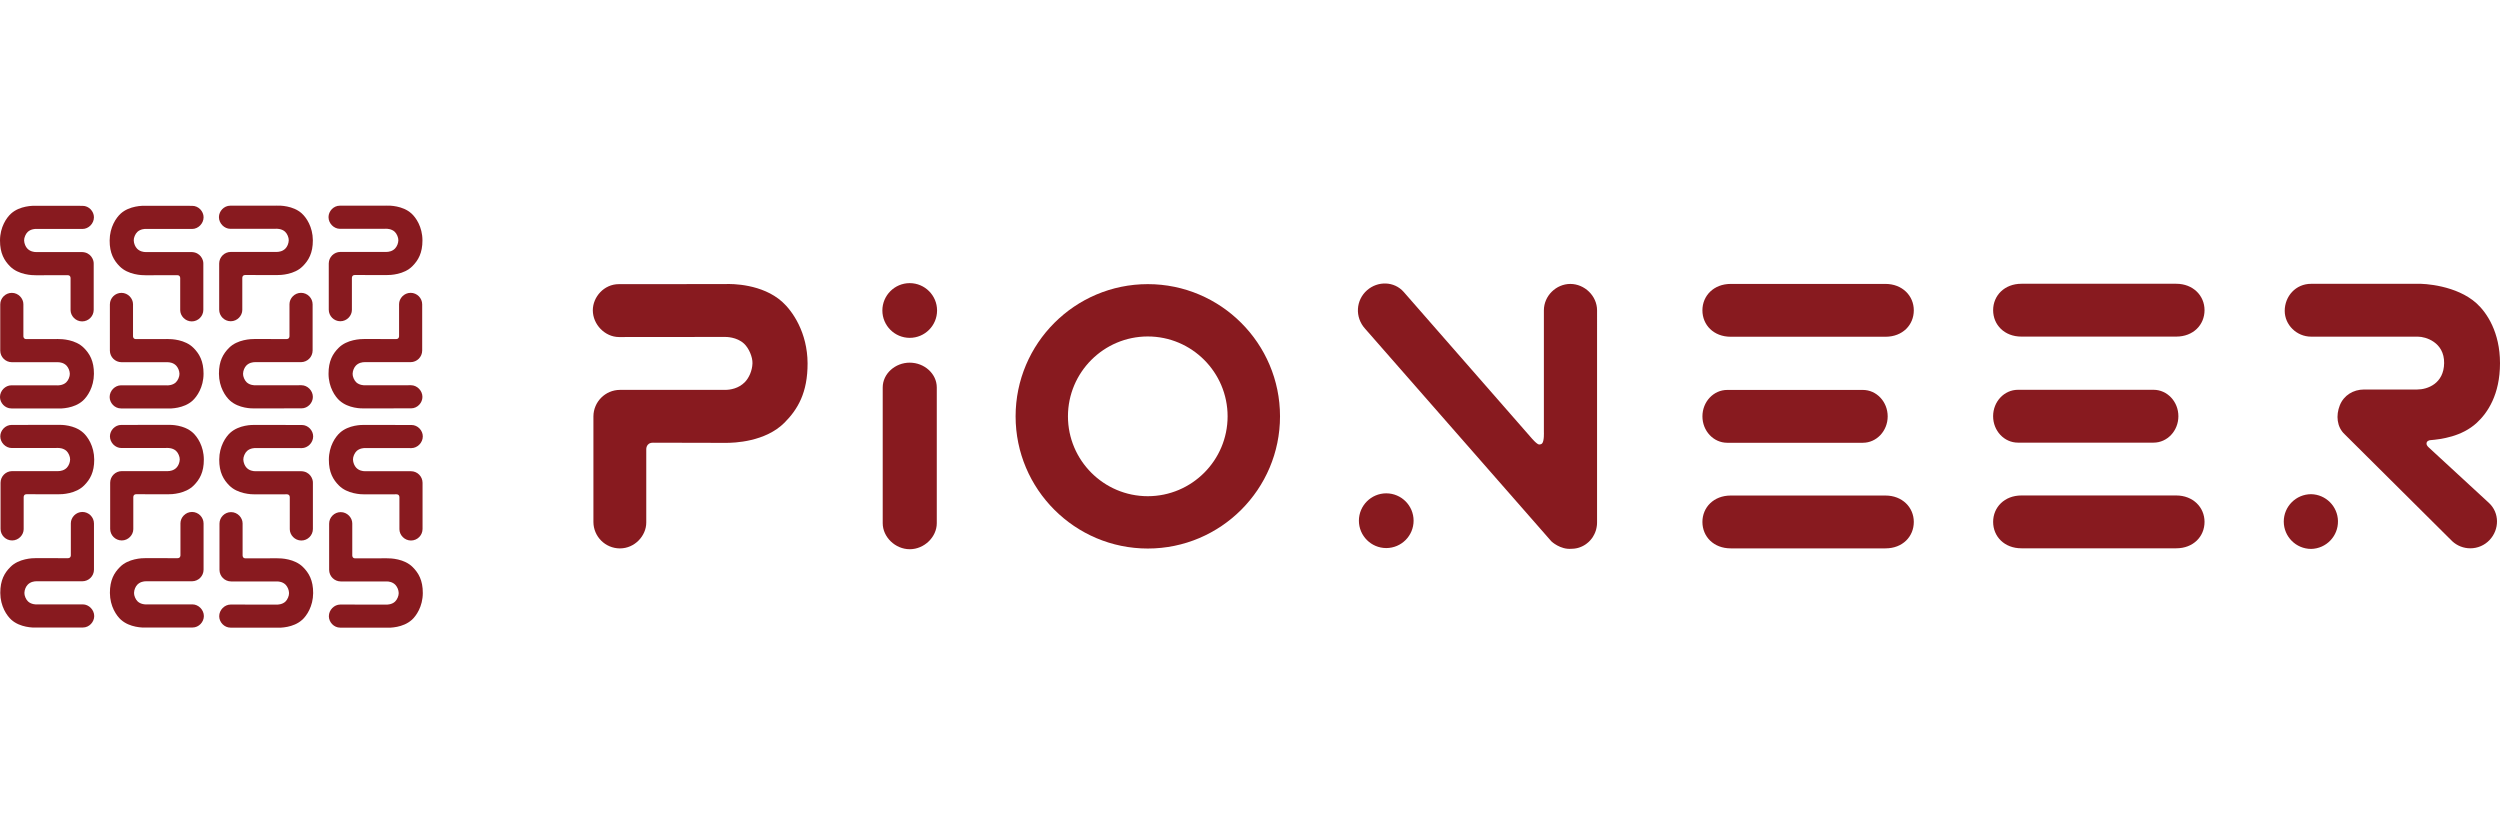 <?xml version="1.0" encoding="utf-8"?>
<!-- Generator: Adobe Illustrator 28.0.0, SVG Export Plug-In . SVG Version: 6.00 Build 0)  -->
<svg version="1.1" id="Слой_1" xmlns="http://www.w3.org/2000/svg" xmlns:xlink="http://www.w3.org/1999/xlink" x="0px" y="0px"
	 width="150px" height="50px" viewBox="0 0 150 50" style="enable-background:new 0 0 150 50;" xml:space="preserve">
<style type="text/css">
	.st0{fill:#881A1F;}
</style>
<g>
	<g>
		<g>
			<path class="st0" d="M46.931,18.107c-1.196-1.072-3-1.084-3.425-1.063l-6.38,0.005
				c-0.881,0-1.557,0.766-1.557,1.566c0,0.867,0.739,1.6,1.557,1.607
				c0,0,4.82-0.006,6.38-0.006c0.05,0,0.696-0.009,1.139,0.405
				c0.292,0.272,0.516,0.807,0.503,1.18c-0.016,0.445-0.208,0.868-0.45,1.119
				c-0.377,0.392-0.885,0.473-1.192,0.473h-6.314
				c-0.873,0.006-1.58,0.713-1.587,1.586v6.34
				c0.004,0.875,0.712,1.582,1.587,1.585c0.901,0,1.584-0.764,1.584-1.55V26.966
				c0,0-0.024-0.404,0.405-0.404l4.325,0.01c0.558,0.007,2.42-0.064,3.564-1.212
				c0.801-0.804,1.39-1.807,1.385-3.56
				C48.448,19.957,47.557,18.669,46.931,18.107"/>
		</g>
		<g>
			<path class="st0" d="M145.803,26.411c0.663-0.055,1.906-0.211,2.807-1.045
				C149.253,24.774,150,23.677,150,21.79c0-1.852-0.786-3.028-1.41-3.593
				c-1.191-1.074-3.137-1.191-3.56-1.168h-6.36
				c-0.932-0.003-1.587,0.753-1.587,1.622c0,0.837,0.711,1.548,1.587,1.548
				l6.424,0.002c0.418-0.002,1.569,0.318,1.554,1.584
				c-0.016,1.231-0.995,1.585-1.618,1.585h-3.189
				c-0.65,0.002-1.216,0.352-1.454,0.952c-0.238,0.601-0.18,1.296,0.295,1.736
				l6.452,6.415c0.294,0.273,0.682,0.425,1.083,0.425
				c0.438,0.001,0.858-0.18,1.158-0.499c0.598-0.634,0.601-1.63-0.038-2.223
				l-3.593-3.312c0,0-0.149-0.116-0.153-0.24
				C145.583,26.444,145.787,26.413,145.803,26.411"/>
		</g>
		<g>
			<path class="st0" d="M54.586,21.759c-0.876,0-1.623,0.665-1.623,1.487v8.148
				c0,0.821,0.746,1.559,1.623,1.559c0.875,0,1.621-0.738,1.621-1.559v-8.147
				c0-0.822-0.746-1.487-1.621-1.487"/>
		</g>
		<g>
			<path class="st0" d="M68.869,17.048c4.373,0,7.932,3.558,7.932,7.932
				c0,4.375-3.56,7.932-7.933,7.932c-4.373,0-7.932-3.557-7.932-7.932
				c0-4.374,3.558-7.932,7.932-7.932H68.869z M73.656,24.98
				c0-2.641-2.149-4.792-4.789-4.792c-2.641,0-4.79,2.15-4.79,4.792
				c0,2.642,2.149,4.792,4.79,4.792C71.507,29.771,73.656,27.622,73.656,24.98z"/>
		</g>
		<g>
			<path class="st0" d="M94.22,17.036c-0.848,0-1.587,0.712-1.587,1.585v7.29
				c0,0,0.028,0.555-0.105,0.693c-0.051,0.054-0.098,0.057-0.168,0.066
				c-0.133,0.018-0.49-0.41-0.49-0.41l-7.649-8.746
				c-0.569-0.646-1.555-0.665-2.2-0.098c-0.666,0.586-0.746,1.609-0.115,2.306
				l11.176,12.757c0.008,0.011,0.54,0.507,1.206,0.448h0.001
				c0.049,0,0.098-0.002,0.147-0.008l0.054-0.007
				c0.029-0.004,0.06-0.009,0.091-0.015c0.021-0.004,0.042-0.01,0.063-0.014
				c0.026-0.006,0.053-0.013,0.079-0.021c0.021-0.006,0.042-0.014,0.063-0.022
				c0.026-0.009,0.051-0.019,0.075-0.029c0.021-0.007,0.042-0.018,0.062-0.027
				c0.024-0.011,0.047-0.022,0.07-0.035c0.02-0.012,0.041-0.022,0.06-0.034
				l0.065-0.04l0.06-0.042c0.019-0.015,0.038-0.029,0.056-0.045
				c0.021-0.015,0.041-0.033,0.061-0.05c0.008-0.008,0.019-0.015,0.027-0.024
				l0.024-0.023l0.059-0.061c0.017-0.019,0.033-0.037,0.048-0.056
				c0.017-0.018,0.032-0.038,0.047-0.058l0.049-0.067
				c0.011-0.019,0.024-0.038,0.035-0.056c0.028-0.042,0.052-0.086,0.073-0.132
				c0.014-0.028,0.027-0.054,0.038-0.081l0.024-0.061l0.03-0.083
				c0.005-0.02,0.01-0.042,0.018-0.061l0.02-0.088
				c0.005-0.02,0.009-0.041,0.012-0.061c0.006-0.031,0.012-0.063,0.014-0.094
				c0.003-0.019,0.004-0.038,0.006-0.058c0.003-0.035,0.004-0.069,0.004-0.104
				c0.001-0.008,0.001-0.017,0.001-0.026V18.622c0-0.873-0.755-1.586-1.605-1.586"
				/>
		</g>
		<g>
			<path class="st0" d="M111.773,23.396h-8.14c-0.822,0-1.487,0.709-1.487,1.585
				c0,0.876,0.665,1.585,1.487,1.585h8.14c0.821,0,1.488-0.709,1.488-1.585
				C113.26,24.106,112.594,23.396,111.773,23.396"/>
		</g>
		<g>
			<path class="st0" d="M113.131,29.732h-9.289c-1.018,0-1.697,0.71-1.697,1.584
				c0,0.877,0.672,1.586,1.697,1.586h9.289c1.026,0,1.697-0.709,1.697-1.586
				C114.828,30.442,114.136,29.732,113.131,29.732"/>
		</g>
		<g>
			<path class="st0" d="M113.131,17.035h-9.289c-1.018,0-1.697,0.71-1.697,1.584
				c0,0.877,0.672,1.586,1.697,1.586h9.289c1.026,0,1.697-0.709,1.697-1.586
				C114.828,17.745,114.136,17.035,113.131,17.035"/>
		</g>
		<g>
			<path class="st0" d="M54.584,16.988c-0.907,0.001-1.641,0.736-1.642,1.642
				c0.001,0.906,0.736,1.64,1.642,1.641c0.906-0.001,1.639-0.736,1.64-1.641
				C56.224,17.724,55.49,16.99,54.584,16.988"/>
		</g>
		<g>
			<path class="st0" d="M83.176,29.6c-0.907,0.001-1.641,0.736-1.642,1.642
				c0.001,0.906,0.735,1.641,1.642,1.642c0.906-0.002,1.639-0.736,1.64-1.642
				C84.816,30.336,84.082,29.602,83.176,29.6"/>
		</g>
		<g>
			<path class="st0" d="M138.668,29.651c-0.906,0.001-1.641,0.735-1.642,1.642
				c0.001,0.907,0.735,1.641,1.642,1.642c0.907-0.018,1.628-0.768,1.61-1.674
				C140.261,30.379,139.55,29.669,138.668,29.651"/>
		</g>
		<g>
			<path class="st0" d="M129.215,23.388h-8.14c-0.822,0-1.488,0.709-1.488,1.585
				c0,0.876,0.665,1.585,1.488,1.585h8.14c0.821,0,1.488-0.709,1.488-1.585
				C130.703,24.097,130.036,23.388,129.215,23.388"/>
		</g>
		<g>
			<path class="st0" d="M130.574,29.728h-9.289c-1.018,0-1.697,0.71-1.697,1.585
				c0,0.876,0.673,1.585,1.697,1.585h9.29c1.025,0,1.697-0.709,1.697-1.586
				c0-0.874-0.691-1.584-1.697-1.584"/>
		</g>
		<g>
			<path class="st0" d="M130.574,17.026h-9.289c-1.018,0-1.697,0.71-1.697,1.584
				c0,0.877,0.673,1.586,1.697,1.586h9.29c1.025,0,1.697-0.709,1.697-1.586
				c0-0.874-0.691-1.584-1.697-1.584"/>
		</g>
	</g>
	<g>
		<g>
			<path class="st0" d="M0.667,12.812c0.522-0.469,1.312-0.473,1.497-0.465l2.791,0.003
				c0.386,0,0.681,0.336,0.681,0.685c0,0.379-0.322,0.7-0.681,0.702l-2.79-0.003
				c-0.02,0-0.304-0.003-0.498,0.178c-0.128,0.118-0.226,0.352-0.22,0.515
				c0.008,0.194,0.09,0.38,0.197,0.49c0.165,0.171,0.388,0.207,0.521,0.207
				h2.762c0.51,0.017,0.705,0.454,0.695,0.693v2.774
				c0,0.377-0.31,0.693-0.695,0.693c-0.393,0-0.693-0.334-0.693-0.677v-1.919
				c0,0,0.01-0.177-0.177-0.177l-1.892,0.004
				c-0.244,0.004-1.058-0.028-1.558-0.53c-0.351-0.35-0.609-0.79-0.607-1.557
				c0.003-0.806,0.392-1.369,0.666-1.616"/>
		</g>
		<g>
			<path class="st0" d="M7.246,12.812c0.523-0.469,1.311-0.473,1.497-0.465l2.79,0.003
				c0.386,0,0.682,0.336,0.682,0.685c0,0.379-0.324,0.7-0.682,0.702
				l-2.79-0.003c-0.022,0-0.304-0.003-0.499,0.178
				c-0.127,0.118-0.226,0.352-0.219,0.515c0.006,0.194,0.091,0.38,0.197,0.49
				c0.164,0.171,0.388,0.207,0.521,0.207h2.762
				c0.51,0.017,0.706,0.454,0.695,0.693v2.774c0,0.377-0.311,0.693-0.695,0.693
				c-0.393,0-0.693-0.334-0.693-0.677v-1.919c0,0,0.01-0.177-0.177-0.177
				l-1.892,0.004c-0.244,0.004-1.059-0.028-1.558-0.53
				c-0.351-0.35-0.61-0.79-0.606-1.557c0.004-0.806,0.393-1.369,0.667-1.616"/>
		</g>
		<g>
			<path class="st0" d="M11.548,24.044c-0.523,0.469-1.313,0.474-1.497,0.465l-2.792-0.003
				c-0.385,0-0.68-0.336-0.68-0.685c0-0.379,0.322-0.7,0.68-0.702
				l2.792,0.003c0.02,0,0.304,0.003,0.497-0.178
				c0.128-0.118,0.226-0.352,0.22-0.515c-0.006-0.182-0.076-0.355-0.197-0.491
				c-0.164-0.171-0.388-0.206-0.52-0.206H7.288
				c-0.382-0.003-0.691-0.311-0.695-0.693v-2.774
				c0.002-0.383,0.312-0.692,0.695-0.693c0.393,0,0.693,0.334,0.693,0.678v1.919
				c0,0-0.01,0.177,0.177,0.177l1.892-0.004c0.243-0.003,1.058,0.028,1.557,0.53
				c0.35,0.35,0.609,0.79,0.606,1.557c-0.003,0.805-0.393,1.369-0.666,1.615"/>
		</g>
		<g>
			<path class="st0" d="M4.969,24.044c-0.523,0.469-1.312,0.474-1.498,0.465l-2.79-0.003
				c-0.385,0-0.682-0.336-0.682-0.685c0-0.379,0.323-0.7,0.682-0.702
				l2.79,0.003c0.022,0,0.304,0.003,0.499-0.178
				c0.127-0.118,0.226-0.352,0.219-0.515c-0.006-0.181-0.075-0.355-0.196-0.491
				c-0.165-0.171-0.389-0.206-0.522-0.206H0.71
				c-0.382-0.002-0.692-0.311-0.695-0.693v-2.774c0-0.379,0.311-0.693,0.695-0.693
				c0.393,0,0.693,0.334,0.693,0.678v1.919c0,0-0.01,0.177,0.177,0.177
				l1.892-0.004c0.244-0.003,1.059,0.028,1.558,0.53
				c0.351,0.35,0.61,0.79,0.606,1.557c-0.004,0.805-0.393,1.369-0.666,1.615"/>
		</g>
		<g>
			<path class="st0" d="M24.679,12.803c-0.523-0.469-1.312-0.473-1.497-0.465l-2.791,0.003
				c-0.386,0-0.68,0.336-0.68,0.686c0,0.379,0.322,0.699,0.68,0.702
				l2.791-0.003c0.021,0,0.304-0.003,0.498,0.178
				c0.128,0.118,0.226,0.352,0.221,0.515c-0.006,0.182-0.076,0.356-0.198,0.491
				c-0.164,0.171-0.386,0.206-0.52,0.206h-2.762
				c-0.382,0.002-0.692,0.311-0.695,0.693v2.773c0,0.378,0.31,0.693,0.695,0.693
				c0.393,0,0.693-0.334,0.693-0.678v-1.919c0,0-0.01-0.177,0.177-0.177
				l1.892,0.004c0.244,0.003,1.058-0.028,1.558-0.531
				c0.35-0.35,0.609-0.789,0.606-1.557c-0.003-0.805-0.393-1.369-0.667-1.614"/>
		</g>
		<path class="st0" d="M18.105,12.803c-0.523-0.469-1.311-0.473-1.497-0.465l-2.79,0.003
			c-0.386,0-0.682,0.336-0.682,0.686c0,0.379,0.323,0.699,0.682,0.702l2.79-0.003
			c0.021,0,0.303-0.003,0.498,0.178c0.127,0.118,0.226,0.352,0.219,0.515
			c-0.006,0.196-0.091,0.38-0.197,0.491c-0.164,0.171-0.388,0.206-0.521,0.206
			h-2.762c-0.382,0.002-0.691,0.311-0.694,0.693v2.773
			c0,0.378,0.31,0.693,0.694,0.693c0.393,0,0.693-0.334,0.693-0.678v-1.919
			c0,0-0.01-0.177,0.177-0.177l1.892,0.004c0.244,0.003,1.059-0.028,1.557-0.531
			c0.352-0.35,0.61-0.789,0.607-1.557c-0.004-0.805-0.393-1.369-0.667-1.614"/>
		<g>
			<path class="st0" d="M13.803,24.038c0.523,0.47,1.313,0.475,1.497,0.466l2.791-0.003
				c0.385,0,0.681-0.336,0.681-0.685c0-0.379-0.322-0.7-0.681-0.702
				l-2.791,0.003c-0.021,0-0.304,0.003-0.497-0.177
				c-0.129-0.119-0.226-0.352-0.22-0.515c0.006-0.195,0.09-0.38,0.196-0.491
				c0.165-0.17,0.388-0.205,0.521-0.205h2.762
				c0.382-0.003,0.691-0.311,0.695-0.693v-2.773c0-0.378-0.31-0.693-0.695-0.693
				c-0.393,0-0.693,0.334-0.693,0.678v1.919c0,0,0.01,0.177-0.177,0.177
				l-1.892-0.004c-0.243-0.003-1.058,0.028-1.557,0.53
				c-0.35,0.35-0.609,0.789-0.606,1.557
				C13.14,23.229,13.529,23.793,13.803,24.038"/>
		</g>
		<g>
			<path class="st0" d="M20.378,24.038c0.522,0.47,1.311,0.475,1.497,0.466l2.79-0.003
				c0.385,0,0.681-0.336,0.681-0.685c0-0.379-0.323-0.7-0.681-0.702
				l-2.79,0.003c-0.022,0-0.304,0.003-0.499-0.177
				c-0.127-0.119-0.226-0.352-0.219-0.515c0.007-0.195,0.091-0.38,0.197-0.491
				c0.165-0.17,0.388-0.205,0.521-0.205h2.762
				c0.382-0.002,0.691-0.311,0.694-0.693v-2.773c0-0.378-0.31-0.693-0.694-0.693
				c-0.393,0-0.693,0.334-0.693,0.678v1.919c0,0,0.01,0.177-0.177,0.177
				l-1.891-0.004c-0.244-0.003-1.06,0.028-1.558,0.53
				c-0.352,0.35-0.609,0.789-0.606,1.557c0.003,0.805,0.392,1.369,0.666,1.614"/>
		</g>
		<g>
			<path class="st0" d="M0.684,37.188c0.523,0.469,1.313,0.474,1.497,0.466l2.791-0.003
				c0.386,0,0.681-0.336,0.681-0.686c0-0.379-0.323-0.699-0.681-0.702
				l-2.791,0.003c-0.02,0-0.303,0.003-0.498-0.178
				c-0.128-0.118-0.226-0.352-0.219-0.515c0.006-0.195,0.09-0.38,0.197-0.491
				c0.164-0.171,0.387-0.206,0.52-0.206h2.762
				c0.382-0.002,0.692-0.311,0.695-0.693v-2.773c0-0.378-0.311-0.693-0.695-0.693
				c-0.393,0-0.693,0.333-0.693,0.678v1.919c0,0,0.009,0.177-0.177,0.177
				l-1.892-0.004c-0.243-0.003-1.058,0.028-1.557,0.531
				c-0.35,0.35-0.609,0.789-0.607,1.557c0.004,0.805,0.394,1.368,0.667,1.614"/>
		</g>
		<g>
			<path class="st0" d="M7.263,37.188c0.522,0.469,1.311,0.474,1.497,0.466l2.79-0.003
				c0.386,0,0.682-0.336,0.682-0.686c0-0.379-0.324-0.699-0.682-0.702L8.76,36.266
				c-0.022,0-0.304,0.003-0.499-0.178c-0.127-0.118-0.226-0.352-0.219-0.515
				c0.006-0.195,0.09-0.38,0.196-0.491c0.164-0.171,0.388-0.206,0.521-0.206
				h2.762c0.382-0.002,0.691-0.311,0.693-0.693v-2.773
				c0-0.378-0.31-0.693-0.693-0.693c-0.394,0-0.694,0.333-0.694,0.678v1.919
				c0,0,0.01,0.177-0.177,0.177l-1.892-0.004c-0.244-0.003-1.06,0.028-1.558,0.531
				c-0.352,0.35-0.609,0.789-0.606,1.557c0.004,0.805,0.393,1.368,0.667,1.614"/>
		</g>
		<g>
			<path class="st0" d="M11.565,25.957c-0.523-0.47-1.313-0.474-1.497-0.465l-2.791,0.003
				c-0.386,0-0.681,0.336-0.681,0.684c0,0.379,0.322,0.7,0.681,0.702l2.791-0.003
				c0.02,0,0.303-0.003,0.498,0.178c0.127,0.118,0.225,0.352,0.219,0.515
				c-0.006,0.195-0.09,0.38-0.197,0.491c-0.165,0.17-0.388,0.205-0.52,0.205
				H7.305c-0.382,0.003-0.691,0.312-0.695,0.694v2.773
				c0.002,0.383,0.312,0.692,0.695,0.693c0.394,0,0.693-0.334,0.693-0.678v-1.919
				c0,0-0.009-0.177,0.177-0.177l1.892,0.004c0.243,0.004,1.058-0.028,1.557-0.53
				c0.35-0.35,0.609-0.789,0.606-1.557c-0.003-0.806-0.393-1.369-0.667-1.615"/>
		</g>
		<g>
			<path class="st0" d="M4.986,25.957c-0.522-0.47-1.312-0.474-1.497-0.465l-2.79,0.003
				c-0.385,0-0.682,0.336-0.682,0.684c0,0.379,0.324,0.7,0.682,0.702l2.79-0.003
				c0.022,0,0.304-0.003,0.499,0.178c0.127,0.118,0.226,0.352,0.219,0.515
				c-0.006,0.182-0.075,0.356-0.196,0.491c-0.164,0.17-0.388,0.205-0.521,0.205
				H0.727c-0.382,0.003-0.691,0.312-0.694,0.694v2.773
				c0,0.379,0.31,0.693,0.694,0.693c0.393,0,0.693-0.334,0.693-0.678v-1.919
				c0,0-0.01-0.177,0.177-0.177l1.892,0.004c0.244,0.004,1.059-0.028,1.558-0.53
				c0.351-0.35,0.61-0.789,0.606-1.557c-0.004-0.806-0.393-1.369-0.667-1.615"/>
		</g>
		<g>
			<path class="st0" d="M24.702,37.196c-0.524,0.47-1.313,0.474-1.498,0.466l-2.792-0.003
				c-0.385,0-0.68-0.336-0.68-0.684c0-0.379,0.322-0.7,0.68-0.702
				l2.792,0.003c0.021,0,0.304,0.003,0.497-0.178
				c0.129-0.118,0.226-0.352,0.221-0.515c-0.006-0.182-0.076-0.356-0.198-0.491
				c-0.164-0.171-0.387-0.206-0.519-0.206h-2.762
				c-0.382-0.002-0.691-0.311-0.695-0.693v-2.773c0-0.379,0.31-0.693,0.695-0.693
				c0.394,0,0.693,0.334,0.693,0.677v1.92c0,0-0.01,0.177,0.177,0.177l1.892-0.004
				c0.243-0.004,1.058,0.027,1.557,0.53c0.35,0.35,0.609,0.79,0.606,1.557
				c-0.003,0.805-0.393,1.369-0.666,1.615"/>
		</g>
		<g>
			<path class="st0" d="M18.122,37.196c-0.522,0.47-1.312,0.474-1.498,0.466l-2.79-0.003
				c-0.385,0-0.682-0.336-0.682-0.684c0-0.379,0.324-0.7,0.682-0.702
				l2.79,0.003c0.022,0,0.304,0.003,0.499-0.178
				c0.127-0.118,0.226-0.352,0.219-0.515c-0.006-0.181-0.075-0.355-0.196-0.491
				c-0.165-0.171-0.388-0.206-0.522-0.206H13.863
				c-0.382-0.002-0.691-0.311-0.694-0.693v-2.773c0-0.379,0.31-0.693,0.694-0.693
				c0.393,0,0.693,0.334,0.693,0.677v1.92c0,0-0.01,0.177,0.177,0.177
				l1.891-0.004c0.244-0.004,1.06,0.027,1.559,0.53
				c0.351,0.35,0.609,0.79,0.606,1.557c-0.004,0.805-0.393,1.369-0.667,1.615"/>
		</g>
		<g>
			<path class="st0" d="M13.82,25.962c0.524-0.47,1.313-0.474,1.498-0.466l2.791,0.003
				c0.385,0,0.681,0.335,0.681,0.685c0,0.378-0.323,0.699-0.681,0.702
				l-2.791-0.003c-0.02,0-0.304-0.003-0.498,0.178
				c-0.128,0.118-0.226,0.352-0.22,0.515c0.008,0.194,0.09,0.38,0.197,0.491
				c0.165,0.171,0.388,0.206,0.521,0.206h2.762
				c0.51,0.017,0.705,0.454,0.694,0.693v2.772c0,0.379-0.31,0.693-0.694,0.693
				c-0.393,0-0.693-0.334-0.693-0.677v-1.919c0,0,0.01-0.177-0.177-0.177
				l-1.892,0.004c-0.243,0.004-1.058-0.028-1.558-0.53
				c-0.35-0.35-0.609-0.789-0.606-1.557c0.004-0.805,0.393-1.369,0.666-1.615"/>
		</g>
		<g>
			<path class="st0" d="M20.399,25.962c0.523-0.47,1.311-0.474,1.498-0.466l2.79,0.003
				c0.386,0,0.681,0.335,0.681,0.685c0,0.378-0.323,0.699-0.681,0.702
				l-2.79-0.003c-0.022,0-0.304-0.003-0.499,0.178
				c-0.127,0.118-0.226,0.352-0.219,0.515c0.006,0.194,0.091,0.38,0.197,0.491
				c0.164,0.171,0.388,0.206,0.521,0.206h2.761
				c0.383,0.001,0.692,0.311,0.695,0.693v2.772c0,0.379-0.31,0.693-0.695,0.693
				c-0.393,0-0.693-0.334-0.693-0.677v-1.919c0,0,0.01-0.177-0.177-0.177
				l-1.891,0.004c-0.245,0.004-1.06-0.028-1.559-0.53
				c-0.351-0.35-0.609-0.789-0.606-1.557
				C19.735,26.771,20.124,26.208,20.399,25.962"/>
		</g>
	</g>
</g>
</svg>
